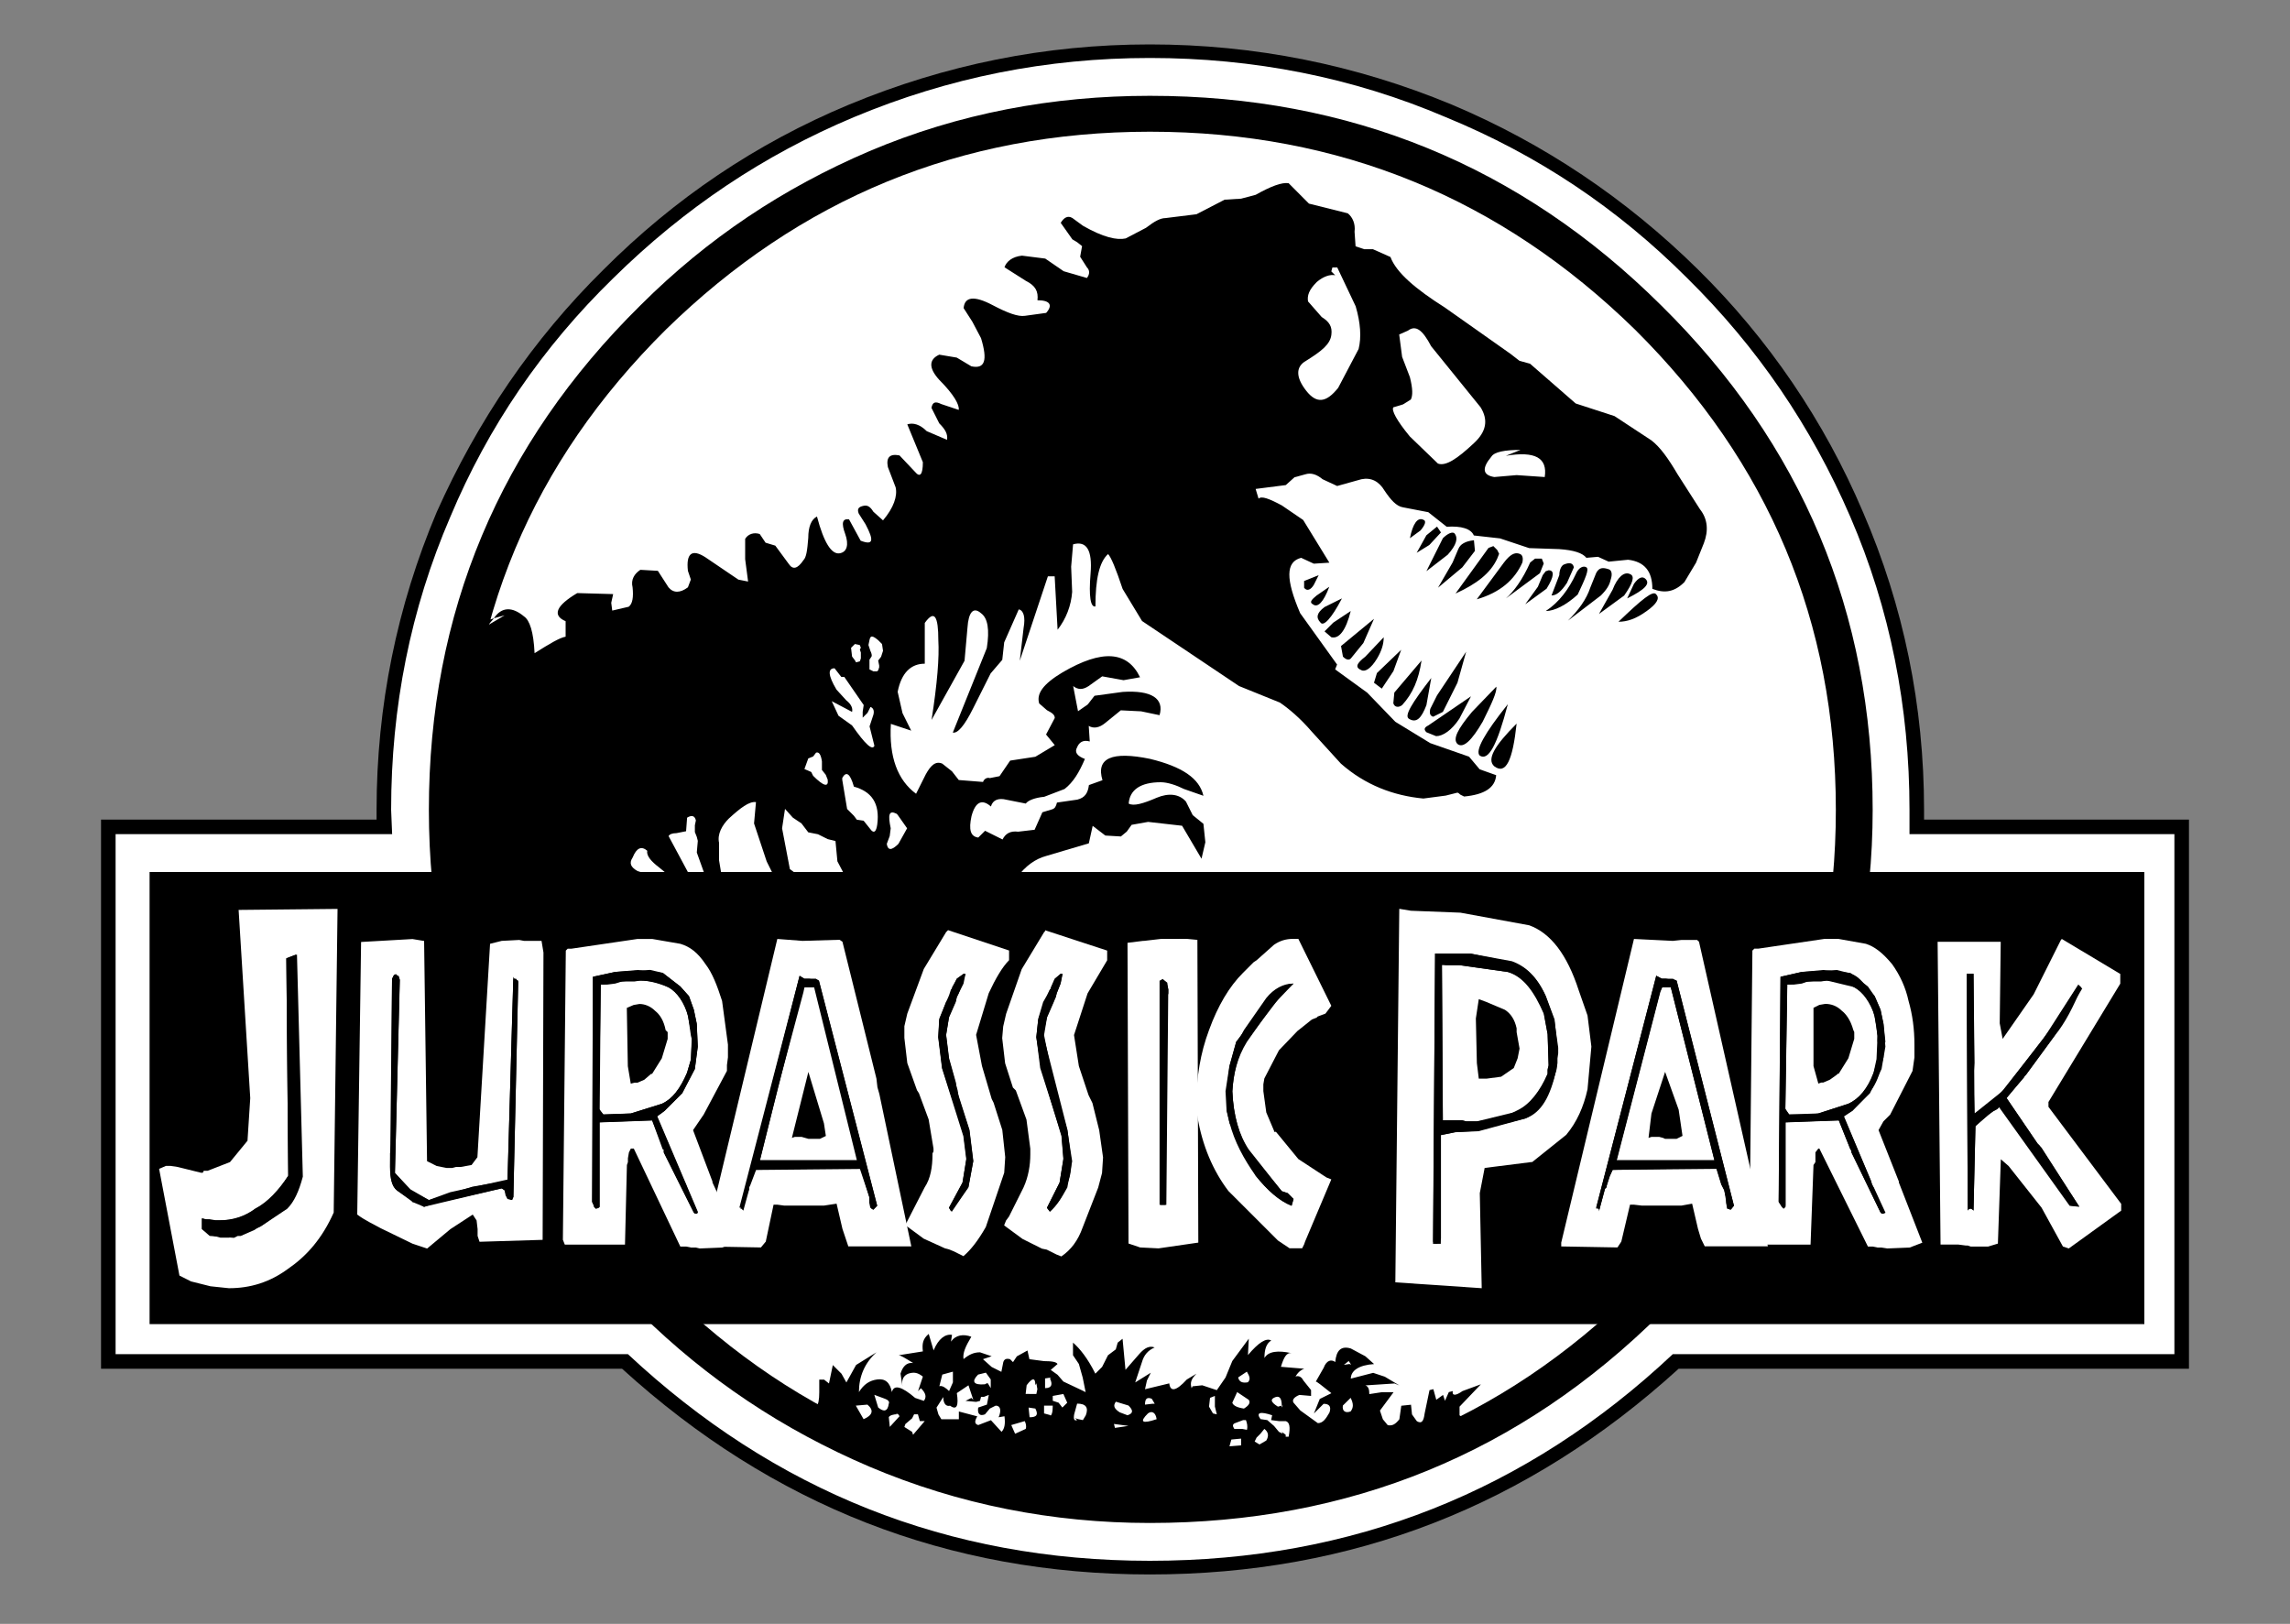 <?xml version="1.0" encoding="utf-8"?>
<!-- Generator: Adobe Illustrator 25.0.1, SVG Export Plug-In . SVG Version: 6.00 Build 0)  -->
<svg version="1.1" id="Calque_1" xmlns="http://www.w3.org/2000/svg" xmlns:xlink="http://www.w3.org/1999/xlink" x="0px" y="0px"
	 viewBox="0 0 2500 1772.9" style="enable-background:new 0 0 2500 1772.9;" xml:space="preserve">
<rect x="0" y="0" width="2500" height="1772.9" fill="#808080" stroke="none"/>
<style type="text/css">
	.st0{fill-rule:evenodd;clip-rule:evenodd;}
	.st1{fill-rule:evenodd;clip-rule:evenodd;fill:#FFFFFF;}
</style>
<g>
	<path class="st0" d="M1255.3,48.5c-114.4,0-223.5,22.2-328.4,65.7c-101.7,42.4-190.7,102.7-268,180.1
		C581.6,370.5,521.3,459.5,476.8,559c-43.4,102.7-65.7,211.8-65.7,325.2v10.6H110.3v599.5h568.8
		c164.2,149.4,355.9,224.6,576.2,224.6c221.4,0,413.1-75.2,577.3-224.6h557.1V894.8h-289.2v-10.6c0-113.3-22.2-222.4-66.7-325.2
		c-42.1-99.2-103.3-189.2-180.1-264.8c-78.4-77.3-168.4-137.7-269-180.1C1479.9,70.7,1369.7,48.5,1255.3,48.5L1255.3,48.5z"/>
	<path class="st1" d="M1255.3,63.3c-112.3,0-219.3,21.2-323.1,64.6c-98.5,41.3-185.4,99.6-262.7,175.8
		C592.2,379,532.9,465.8,491.6,564.3C448.2,664.9,427,771.9,427,884.2l1.1,26.5H126.2v567.7h559.3
		C845.4,1627.8,1035,1704,1255.3,1704c221.4,0,412-76.2,570.9-225.6h547.6V910.7h-289.2v-26.5c0-112.3-21.2-219.3-64.6-319.9
		c-42.4-98.5-101.7-185.4-178-260.6c-76.2-76.3-163.1-134.5-263.7-175.8C1476.7,84.5,1368.6,63.3,1255.3,63.3L1255.3,63.3z
		 M949.2,165c97.5-41.3,200.2-60.4,306.1-60.4c218.2,0,404.6,76.3,558.2,228.8c153.6,151.5,230.9,335.8,230.9,550.8
		c0,104.8-20.1,205.5-61.5,302.9c-41.3,93.2-97.4,174.8-169.5,246.8c-153.6,152.5-340,228.8-558.2,228.8
		c-105.9,0-208.7-20.1-306.1-61.5c-94.3-40.3-176.9-95.3-250-167.3c-73.1-72-129.2-153.6-169.5-246.8
		c-42.4-97.5-61.4-198.1-61.4-302.9c0-215,77.3-399.3,230.9-550.8C772.3,260.3,854.9,205.3,949.2,165L949.2,165z"/>
	<path class="st1" d="M2004.2,884.2c0-205.5-73.1-379.2-219.2-524.3c-146.2-143-322-216.1-529.6-216.1
		c-206.5,0-382.4,73.1-528.5,216.1C580.6,505,507.5,678.7,507.5,884.2c0,203.4,73.1,378.1,219.3,523.3
		c146.2,144,322,216.1,528.5,216.1c207.6,0,383.4-72,529.6-216.1C1931.1,1262.3,2004.2,1087.6,2004.2,884.2L2004.2,884.2z"/>
	<path class="st0" d="M1363.3,1461.5l-18,24.4l-7.4,18l-9.5,13.8l-15.9-5.3l-10.6,1.1l-1,2.1c-2.1-6.4,0-10.6,5.3-15.9l-10.6,6.4
		c-11.6,12.7-18,13.8-19.1,4.2l-26.5,6.4l2.1-9.5l4.2-8.5l-17,10.6l7.4-22.3c2.1-7.4,6.4-12.7,13.8-15.9c-5.3-2.1-10.6,0-17,7.4
		l-14.8,17l-3.2-33.9l-5.3,4.2l-2.1,7.4l-8.5,6.4l-6.4,12.7l-7.4,7.4c-8.5-17-17-27.5-24.4-33.9v13.8l6.4,9.5l4.2,14.9l3.2,15.9
		l-4.2-2.1l-20.1-9.5l-6.4-7.4l-7.4-5.3l7.4-6.4c-1.1-2.1-5.3-3.2-14.8-3.2l-15.9-2.1l-2.1-9.5l-11.6,6.4l-4.2,6.3l-3.2-3.2
		c-4.2-1.1-6.4,0-7.4,3.2l-2.1,10.6l-10.6-5.3l-9.5-8.5l9.5-3.2l-12.7-4.3c-6.4,0-11.6,2.1-18,7.4c-1.1-6.4,2.1-13.8,8.5-24.4
		c-8.5-3.2-17-2.1-22.2,5.3l1.1-7.4c-7.4-1.1-14.8,4.2-20.1,17l-5.3-18c-6.4,5.3-7.4,10.6-6.4,19.1l-26.5,4.2
		c2.1,0,7.4,3.2,15.9,8.5c-7.4-1.1-11.6,4.3-13.8,11.6l2.1,13.8c-1.1-7.4,1.1-11.6,6.4-13.8c6.4-2.1,10.6-1,15.9,3.2l-5.3,15.9
		l3.2-3.2c5.3,5.3,6.4,9.5,3.2,13.8l-9.5-3.2c-14.8-12.7-23.3-14.9-25.4-6.4c-2.1-10.6-7.4-14.9-15.9-13.8
		c-8.5,1.1-14.8,5.3-20.1,13.8c0-17,6.3-31.8,19.1-43.4l-22.2,13.8l-10.6,19.1l-5.3-9.5l-9.5-9.5l-4.2,20.1l-5.3-4.2h-5.3v13.8
		c0,8.5-1.1,13.8-3.2,14.8l-17,3.2l-2.1,4.2l14.8,14.8l45.5,20.1l60.4,18l27.5,12.7l41.3,13.8l73.1,15.9l62.5-1.1
		c6.4,0,15.9,3.2,30.7,10.6c13.8,7.4,23.3,10.6,29.7,8.5l127.1-13.8l89-20.1c7.4-1.1,17-5.3,29.7-13.8c12.7-7.4,21.2-12.7,29.7-13.8
		l31.8-1.1l21.2-8.5c4.2,0,5.3-3.2,6.3-8.5c0-5.3,1.1-7.4,4.2-7.4l10.6,1.1c9.5-2.1,8.5-9.5-5.3-19.1l-8.5-5.3v-9.5l23.3-24.4
		l-20.1,7.4c-7.4,5.3-11.6,5.3-10.6,0l-4.3,1.1l-4.2,9.5l-2.1-6.4l-7.4,5.3l-3.2-11.6l-4.2,1.1l-5.3,25.4c-1.1,8.5-3.2,11.6-8.5,8.5
		l-5.3-7.4l-1.1-10.6l-10.6,1.1l-2.1,14.8c-4.3,5.3-7.4,7.4-12.7,6.4l-5.3-6.4l-3.2-9.5l14.9-20.1h-12.7l-13.8,2.1
		c0-5.3-1.1-8.5-4.3-9.5l31.8-2.1l5.3,2.1l-15.9-9.5l-12.7-4.2l-24.4,6.3c0-8.5,8.5-14.8,25.4-15.9l-9.5-8.5l-15.9-8.5
		c-10.6-3.2-15.9,2.1-17,14.8c-4.2-3.2-9.5-2.1-12.7,6.4l-8.5,14.9c1.1,0,6.4,4.2,17,12.7l-12.7,6.3l-6.4,15.9l10.6-10.6
		c6.4,0,8.5,3.2,6.4,9.5c-4.2,7.4-7.4,11.6-12.7,11.6l-19.1-13.8l-7.4-8.5c-2.1-3.2,1.1-6.4,6.4-8.5l12.7,1.1v-6.4l-8.5-10.6
		c-2.1-4.2-5.3-5.3-8.5-4.2c3.2-5.3,6.4-7.4,9.5-8.5l-25.4-2.1c3.2-10.6,6.3-15.9,11.6-14.9c-14.8-3.2-25.4-2.1-29.6,5.3
		c0-9.5,2.1-15.9,7.4-19.1c-5.3-3.2-13.8,2.1-25.4,15.9L1363.3,1461.5L1363.3,1461.5z M1260.6,1532.5h-2.1l-8.5,1
		c0-6.4,2.1-8.5,7.4-6.4L1260.6,1532.5z M1253.2,1543.1c4.2-3.2,8.5-1.1,9.5,6.3C1246.8,1554.7,1243.6,1552.6,1253.2,1543.1z
		 M1217.2,1558.9l-1.1-4.3l15.9,2.1L1217.2,1558.9z M1218.2,1530.3l13.8,4.2c5.3,5.3,5.3,8.5-1.1,10.6l-8.5-3.2
		C1216.1,1537.8,1215,1534.6,1218.2,1530.3L1218.2,1530.3z M1361.2,1497.5c3.2,5.3,4.2,8.5,1.1,11.6c-5.3,1-9.5,0-10.6-5.3
		L1361.2,1497.5L1361.2,1497.5z M1360.2,1550.4c1.1,3.2,2.1,6.4,1.1,10.6l-5.3-1h-8.5c-2.1-3.2-2.1-5.3,1.1-6.4l8.5-3.2
		L1360.2,1550.4L1360.2,1550.4z M1383.5,1550.4l-7.4-1.1c-5.3-7.4,0-8.5,12.7-4.2l-1.1,5.3l8.5,1.1h7.4c4.2,1.1,5.3,6.4,3.2,17h-3.2
		v-2.1l-4.3-3.2l1.1,2.1l-4.2-2.1l-5.3-6.4L1383.5,1550.4L1383.5,1550.4z M1399.3,1534.6h1.1l-1.1,2.1V1534.6l-4.2,1.1
		c-8.5-5.3-8.5-8.5-2.1-10.6C1397.2,1524,1399.3,1527.1,1399.3,1534.6z M1321,1526.1l5.3-2.1v11.6l2.1,8.5l-4.2-1l-4.3-7.4
		L1321,1526.1L1321,1526.1z M1358,1537.8c-7.4-1.1-11.6-3.2-12.7-6.4l5.3-11.6l12.7,8.5C1365.4,1531.4,1363.3,1534.6,1358,1537.8
		L1358,1537.8z M1354.9,1570.6v7.4l-12.7,1l2.1-7.4L1354.9,1570.6z M1371.8,1569.5l4.2-4.2l4.3-5.3c4.2,3.2,5.3,7.4,2.1,12.7
		l-7.4,4.3l-5.3-3.2L1371.8,1569.5z M1071,1525h3.2l5.3-2.1l-2.1,10.6l-9.5,3.2c-1.1,7.4,2.1,9.5,7.4,7.4l5.3-6.3l6.4-3.2
		c5.3,0,6.4,5.3,3.2,12.7l6.4-1.1c1.1,8.5,0,13.8-3.2,17l-11.6-12.7l-13.8,5.3c-4.2-1.1-4.2-4.2-1.1-9.5l-20.1-5.3v8.5h-19.1
		l-3.2-5.3l-2.1-7.4l7.4-11.6c0,7.4,3.2,10.6,7.4,9.5c7.4,5.3,9.5,0,7.4-13.8l12.7-8.5l5.3,15.9l-2.1-2.1l-6.4,3.2l11.6,1.1l4.2-1.1
		L1071,1525L1071,1525z M1075.2,1511.3c-12.7,1.1-14.8-3.2-7.4-10.6l8.5-2.1l5.3,7.4v9.5l-3.2-5.3h-1.1L1075.2,1511.3L1075.2,1511.3
		z M1040.3,1509.2l-4.2,9.5c-3.2-3.2-7.4-6.4-10.6-5.3l3.2-12.7l11.6-3.2L1040.3,1509.2L1040.3,1509.2L1040.3,1509.2z M987.3,1557.9
		l1.1-3.2l7.4-6.3l2.1-4.3h4.2l2.1,7.4h5.3l-12.7,14.9l-1.1-3.2L987.3,1557.9z M982,1546.2l-10.6,11.6l-1.1-10.6
		c1.1-2.1,5.3-3.2,9.5-3.2l-2.1-1C979.9,1543.1,981,1544.1,982,1546.2z M966.1,1527.1c3.2,1.1,5.3,3.2,4.2,5.3
		c-1.1,8.5-5.3,9.5-11.6,4.2l-4.2-13.8L966.1,1527.1L966.1,1527.1z M1140.9,1515.5v-10.6l6.4-1l-1.1,1
		C1149.4,1511.3,1148.3,1515.5,1140.9,1515.5z M1139.8,1543.1v-8.5h9.5c0,7.4-1.1,10.6-3.2,11.6l1.1-1.1L1139.8,1543.1
		L1139.8,1543.1z M1155.7,1531.4l-6.4-2.1v-5.3l11.6-2.1l4.2,9.5l-5.3,5.3L1155.7,1531.4L1155.7,1531.4z M1175.9,1550.4
		c-3.2,1.1-4.2-1.1-3.2-6.4l3.2-11.6c9.5,0,12.7,4.2,9.5,12.7l-3.2,5.3l-5.3-1.1l-3.2-1L1175.9,1550.4z M1119.7,1521.8l1.1-9.5
		c6.4-8.5,9.5-8.5,9.5,0l1.1-2.1l1.1,6.4l-1.1,5.3L1119.7,1521.8L1119.7,1521.8z M1118.7,1551.5c1.1,2.1,2.1,5.3,1.1,8.5l-11.6,5.3
		l-4.2-9.5L1118.7,1551.5L1118.7,1551.5z M1124,1547.3l-1.1-10.6l7.4,1.1C1133.5,1544.1,1132.4,1547.3,1124,1547.3z M942.8,1549.4
		l-8.5-14.8l12.7-1.1C954.5,1539.9,952.4,1545.2,942.8,1549.4z M1467.1,1490.1l5.3-4.2l2.1,3.2v1.1l-1.1-1.1L1467.1,1490.1z
		 M1474.5,1526.1c3.2,6.4,3.2,10.6,0,14.8c-5.3,2.1-9.5,0-8.5-6.4L1474.5,1526.1z M1406.8,200c-7.4-1.1-19.1,3.2-36,12.7l-15.9,4.2
		l-18,1.1l-30.7,15.9l-33.9,4.2c-5.3,0-11.6,3.2-21.2,10.6l-22.2,11.6c-9.5,2.1-24.4-1.1-46.6-13.8l-11.6-8.5
		c-5.3-3.2-9.5,0-12.7,5.3l12.7,18l5.3,3.2l5.3,4.2l-2.1,11.6l7.4,11.6c3.2,3.2,3.2,7.4,0,11.6l-25.4-7.4l-20.1-13.8l-25.4-3.2
		c-10.6,1.1-17,6.4-19.1,12.7l23.3,14.8c10.6,5.3,13.8,11.6,12.7,21.2c13.8,0,17,5.3,9.5,13.8l-23.3,3.2c-7.4,1.1-19.1-3.2-35-11.6
		c-20.1-10.6-30.7-9.5-31.8,3.2l9.5,14.8l9.5,18c7.4,24.4,4.2,33.9-10.6,30.7l-15.9-9.5l-19.1-3.2c-11.6,5.3-11.6,14.8,0,27.5
		c15.9,15.9,22.3,27.5,21.2,32.8l-19.1-6.4c-6.4-3.2-9.5-2.1-10.6,4.2l8.5,16.9c6.4,6.4,9.5,11.6,8.5,18l-22.2-9.5
		c-7.4-7.4-14.8-9.5-21.2-7.4l17,41.3c0,13.8-3.2,17-8.5,10.6l-17-18c-10.6-2.1-14.8,2.1-12.7,12.7l8.5,22.2
		c2.1,9.5-2.1,22.2-13.8,36l-10.6-9.5c-3.2-5.3-6.4-7.4-10.6-6.4c-5.3,1.1-7.4,3.2-5.3,8.5l7.4,11.6c9.5,18,8.5,23.3-5.3,18
		l-12.7-23.3c-7.4-1.1-8.5,4.2-4.2,15.9c4.2,11.6,2.1,20.1-6.4,21.2c-8.5,1.1-16.9-11.6-24.4-40.2c-6.4,3.2-9.5,11.6-9.5,23.3
		c-1.1,13.8-2.1,21.2-5.3,24.4c-6.4,9.5-11.6,10.6-15.9,4.2l-14.8-20.1l-10.6-3.2l-6.4-9.5c-6.4-2.1-12.7,0-15.9,5.3v22.2l3.2,24.4
		l-10.6-2.1l-36-24.4c-14.8-9.5-21.2-4.2-19.1,14.8l3.2,9.5l-3.2,8.5c-8.5,6.4-15.9,6.4-21.2,0l-11.6-18l-19.1-1.1
		c-6.4,4.2-10.6,10.6-8.5,19.1c1.1,10.6,0,18-4.2,21.2l-18,4.2l-1.1-8.5l2.1-9.5l-39.2-1.1c-23.3,13.8-27.5,24.4-12.7,30.7v16.9
		c-6.4,1.1-17,7.4-33.9,18c-1.1-23.3-5.3-36-11.6-40.2c-12.7-10.6-24.4-10.6-32.8,2.1l11.7-3.2l-18,10.6l6.4-7.4
		c-14.8,4.2-25.4,10.6-30.7,20.1l-12.7,54l5.3,26.5l-13.8,84.7c0,15.9,0,28.6,6.4,36c6.4,8.5,7.4,15.9,3.2,24.4
		c-7.4,21.2-7.4,35-2.1,40.3l13.8,7.4l20.1,3.2c12.7-3.2,20.1-3.2,24.4,0c20.1,15.9,62.5,30.7,123.9,43.4l97.5-6.4l74.1,2.1
		l43.4-9.5h30.7l45.5-11.6l97.5-7.4l26.5-6.4l18-18c9.5-12.7,20.1-20.1,31.8-23.3l46.6-13.8l4.2-19.1l13.8,10.6l17,1l6.4-5.3
		l5.3-7.4l18-3.2l37.1,4.2l21.2,36l4.2-18l-2.1-20.1l-11.7-9.5l-7.4-14.8c-7.4-8.5-19.1-9.5-31.8-4.2c-14.8,6.4-25.4,9.5-30.7,6.4
		c1.1-14.8,12.7-23.3,35-23.3c7.4,0,17,3.2,25.4,7.4l21.2,7.4c-4.3-19.1-23.3-31.8-58.3-40.3c-41.3-8.5-59.3-1.1-51.9,23.3
		l-14.8,5.3c-1.1,8.5-4.2,13.8-12.7,15.9l-22.2,3.2c-1.1,4.2-2.1,6.4-5.3,7.4l-10.6,3.2l-8.5,19.1l-18,2.1c-8.5-1.1-13.8,2.1-17,8.5
		l-19.1-9.5l-7.4,7.4c-8.5-1.1-10.6-8.5-7.4-23.3c4.2-15.9,11.6-19.1,21.2-10.6c2.1-7.4,8.5-9.5,16.9-7.4l21.2,4.2
		c2.1-3.2,9.5-6.4,20.1-7.4l22.2-8.5c9.5-7.4,15.9-18,22.2-32.8c-8.5-3.2-11.6-7.4-8.5-12.7c2.1-5.3,6.4-8.5,13.8-6.4l-1.1-17
		c5.3,3.2,11.6,2.1,18-3.2l17-13.8l22.2,1.1l20.1,4.2c5.3-18-8.5-27.5-40.3-25.4l-30.7,4.2l-7.4,9.5l-10.6,7.4l-5.3-27.5
		c5.3,4.2,10.6,4.2,16.9,0l14.8-10.6l23.3,4.2l18-3.2c-13.8-28.6-41.3-30.7-84.7-5.3c-21.2,12.7-28.6,23.3-25.4,33.9l8.5,7.4
		c6.4,3.2,8.5,5.3,8.5,8.5l-9.5,18l9.5,11.6l-21.2,12.7l-27.5,4.2l-11.6,17l-10.6,2.1c-3.2-1.1-6.4,1.1-7.4,4.2l-26.5-2.1l-7.4-9.5
		l-10.6-8.4c-7.4-3.2-12.7,2.1-18,11.7l-10.6,21.2c-20.1-14.8-29.7-40.2-27.5-76.3l22.2,7.4l-9.5-19.1l-5.3-23.3
		c4.2-21.2,14.8-30.7,29.6-30.7v-44.5c10.6-14.8,14.8-7.4,14.8,19.1c1.1,18-1.1,46.6-7.4,86.8l36-64.6l3.2-36
		c1.1-17,6.4-23.3,14.8-15.9c7.4,5.3,9.5,18,6.3,38.1l-37.1,92.2c5.3,1.1,12.7-7.4,22.2-26.5l19.1-38.1l12.7-14.8l2.1-19.1l15.9-36
		c5.3,1.1,7.4,8.5,5.3,20.1l-4.2,36l30.7-92.2h7.4l3.2,58.3c9.3-11.9,14.8-26.3,15.9-41.3l-1.1-27.5l2.1-24.4
		c14.8-4.2,21.2,6.4,19.1,31.8c-2.1,25.4,0,37.1,5.3,36c0-29.6,4.2-48.7,13.8-57.2c3.2,3.2,8.5,15.9,15.9,38.1l21.2,35l105.9,71
		l44.5,18c9.5,6.4,22.2,17,34.9,31.8l31.8,34.9c26.5,23.3,57.2,35,90,38.1l24.4-3.2l12.7-3.2c1.1,0,2.1,1.1,3.2,2.1l4.2,2.1
		c22.2-2.1,33.9-9.5,35-23.3l-18-6.4l-11.6-13.8l-42.4-14.8l-38.1-23.3l-30.7-31.8l-35-25.4l2.1-5.3l-40.3-56.1
		c-15.9-37.1-15.9-56.1,1.1-60.4l13.8,6.4l17-1.1l-28.6-46.6l-23.3-15.9c-13.8-7.4-22.2-10.6-25.4-7.4l-3.2-10.6l32.9-4.2l9.5-8.5
		l11.6-3.2c6.4-2.1,12.7,0,19.1,5.3l15.9,7.4l26.5-7.4c10.6-2.1,19.1,2.1,25.4,12.7c6.4,9.5,12.7,16.9,20.1,18l27.5,5.3l20.1,15.9
		c15.9-1.1,26.5,2.1,29.6,9.5l28.6,3.2l31.8,10.6l32.8,1.1c15.9,1.1,25.4,4.2,29.7,9.5l12.7-1.1l11.6,5.3l21.2-2.1
		c18,2.1,26.5,12.7,26.5,31.8c13.8,5.3,24.4,3.2,35-7.4l12.7-21.2l8.5-21.2c5.3-13.8,4.2-26.5-4.2-37.1l-24.4-38.1
		c-10.6-18-19.1-29.7-28.6-37.1l-40.3-26.5l-42.4-13.8l-49.8-43.4l-11.6-3.2l-9.5-7.4l-72-50.8c-31.8-20.1-53-38.1-59.3-55.1
		l-19.1-8.5h-9.5l-9.5-3.2l-1.1-15.9c1.1-8.5-2.1-15.9-7.4-20.1l-42.4-10.6L1406.8,200L1406.8,200z"/>
	<path class="st0" d="M1554,567.5c-6.4-3.2-11.6,4.2-14.8,20.1l11.6-8.5C1556.1,572.8,1557.2,568.6,1554,567.5L1554,567.5z
		 M1573.1,581.3l-4.3-6.4l-11.6,9.5l-10.6,19.1l13.8-8.5L1573.1,581.3L1573.1,581.3z M1580.5,605.6c9.5-10.6,11.6-18,7.4-23.3
		c-2.1-2.1-7.4,0-12.7,5.3l-18,36L1580.5,605.6L1580.5,605.6z M1609.1,589.8c-9.5,1.1-14.8,4.2-17,9.5l-6.3,14.8l-15.9,27.5
		l26.5-22.2l13.8-18L1609.1,589.8z M1625,598.2l-36,49.8c23.3-10.6,38.1-22.2,45.5-38.1l2.1-5.3l-2.1-4.2l-4.2-4.2L1625,598.2
		L1625,598.2z M1658.9,604.6c-5.3-2.1-10.6,1.1-17,9.5l-29.7,40.2c25.4-7.4,41.3-21.2,49.8-40.2
		C1663.1,608.8,1662,605.6,1658.9,604.6L1658.9,604.6z M1683.2,609.9h-7.4l-5.3,4.2c-8.5,19.1-18,31.8-26.5,39.2l37.1-27.5l4.2-10.6
		L1683.2,609.9L1683.2,609.9z M1690.6,622.6l-3.2,1.1l-3.2,4.2l-5.3,12.7l-13.8,19.1l23.3-17C1697,628.9,1697,622.6,1690.6,622.6
		L1690.6,622.6z M1718.2,619.4c-1.1-5.3-5.3-5.3-10.6-3.2c-3.2,1.1-5.3,6.4-5.3,11.7l-8.5,22.2c5.3,0,10.6-4.2,16.9-13.8
		L1718.2,619.4z M1731.9,619.4c-3.2-2.1-8.5,0-11.6,7.4c-7.4,15.9-18,30.7-32.8,40.3c9.5,0,22.2-6.4,34.9-18
		C1730.9,631.1,1735.1,621.5,1731.9,619.4L1731.9,619.4z M1756.3,621.5c-6.4-2.1-10.6-2.1-13.8,4.2l-6.4,15.9
		c-4.2,12.7-12.7,24.4-24.4,36l36-27.5c6.4-6.4,9.5-11.6,10.6-17C1760.5,626.8,1759.5,622.6,1756.3,621.5L1756.3,621.5z
		 M1779.6,626.8c-6.4-3.2-13.8,3.2-19.1,17l-14.9,26.5l27.5-20.1C1782.8,636.4,1784.9,628.9,1779.6,626.8z M1776.4,653.3
		c19.1-9.5,25.4-15.9,20.1-21.2c-3.2-3.2-7.4-2.1-12.7,5.3L1776.4,653.3L1776.4,653.3z M1808.2,649.1c-3.2-5.3-15.9,5.3-41.3,29.7
		c9.5,0,19.1-3.2,30.7-11.6C1808.2,659.7,1812.4,653.3,1808.2,649.1z M1655.7,790c-24.4,24.4-32.8,39.2-24.4,46.6
		C1644,846.1,1651.4,830.2,1655.7,790z"/>
	<path class="st0" d="M1646.1,768.8c-25.4,31.8-36,50.8-30.7,56.1C1625,831.2,1634.5,813.2,1646.1,768.8z M1591.1,812.2
		c6.4,5.3,15.9-4.2,27.6-24.4c9.5-19.1,15.9-32.8,14.8-38.1l-26.5,27.5C1591.1,796.3,1585.8,806.9,1591.1,812.2z M1567.8,803.7
		c7.4,0,17-6.4,25.4-19.1l12.7-24.4l-46.6,31.8c-4.2,2.1-5.3,4.2-2.1,7.4L1567.8,803.7z M1575.2,777.2l15.9-31.8l9.5-33.9
		l-31.8,47.7l-7.4,14.8c-1.1,5.3,0,7.4,3.2,8.5L1575.2,777.2L1575.2,777.2z M1538.1,784.7c8.5,5.3,13.8-1.1,19.1-14.8l5.3-29.7
		C1541.3,767.7,1532.8,781.5,1538.1,784.7z M1530.7,769.8c11.6-12.7,18-27.5,21.2-48.7l-29.7,35l-1.1,11.6
		C1522.2,771.9,1526.5,773,1530.7,769.8L1530.7,769.8z M1521.2,732.7l8.5-23.3l-26.5,25.4l-3.2,10.6l8.5,6.4L1521.2,732.7z
		 M1510.6,695.7l-20.1,21.2c-9.5,7.4-11.6,11.7-4.2,14.8c4.2,2.1,10.6-2.1,17-12.7C1508.4,710.5,1510.6,703.1,1510.6,695.7z
		 M1500,675.6l-36,29.7l2.1,11.6c3.2,3.2,6.3,4.2,8.5,2.1l13.8-17L1500,675.6L1500,675.6z M1453.4,695.7c8.5,2.1,15.9-7.4,21.2-28.6
		l-19.1,12.7l-9.5,9.5L1453.4,695.7z M1465,653.3l-19.1,9.5c-8.5,6.4-9.5,11.6-4.2,17C1444.9,684,1453.4,675.6,1465,653.3z
		 M1433.2,659.7c5.3,4.2,11.6-2.1,18-19.1l-13.8,9.5C1432.2,654.4,1429,657.5,1433.2,659.7z M1434.3,638.5l5.3-10.6l-15.9,6.4v7.4
		C1426.9,645.9,1431.1,643.8,1434.3,638.5L1434.3,638.5z"/>
	<path class="st1" d="M1453.4,296.3l4.2,4.2c-5.3-1.1-12.7,1.1-20.1,7.4c-8.5,8.5-10.6,14.8-9.5,21.2l14.9,17
		c8.5,5.3,11.6,10.6,10.6,19.1c-1.1,10.6-10.6,18-27.5,28.6c-11.6,6.4-11.6,18,0,32.8c11.6,14.8,22.2,12.7,34.9-3.2l22.3-42.4
		c3.2-12.7,2.1-28.6-3.2-46.6l-20.1-42.4h-5.3L1453.4,296.3L1453.4,296.3z M1537,361l-9.5,4.2l3.2,24.4l8.5,22.2
		c3.2,12.7,3.2,20.1,1,24.4l-8.5,5.3l-10.6,3.2c-2.1,3.2,3.2,13.8,18,31.8l30.7,29.6c8.5,3.2,21.2-5.3,39.2-22.2
		c13.8-12.7,15.9-25.4,7.4-39.2l-54-66.7C1552.9,359.9,1545.5,354.6,1537,361 M1644,497.6l15.9-6.4c-17,0-28.6,2.1-31.8,7.4
		c-10.6,12.7-9.5,20.1,3.2,22.2l24.4-2.1l30.7,2.1C1689.6,499.7,1675.8,492.3,1644,497.6z M918.5,739.1l-7.4-9.5
		c-7.4,0-7.4,7.4,2.1,23.3l10.6,11.6c5.3,4.2,7.4,8.5,6.4,12.7l-22.2-11.7l7.4,15.9l14.8,10.6c14.8,21.2,22.2,27.5,24.4,22.2
		l-5.3-21.2l4.2-12.7c1.1-4.2,0-7.4-3.2-8.5l-3.2,6.4l-5.3,5.3v-6.4l1.1-7.4l-21.2-30.7L918.5,739.1L918.5,739.1L918.5,739.1z
		 M897.3,831.2c-1.1-7.4-3.2-10.6-6.4-9.5l-3.2,4.2l-5.3,2.1l-4.2,11.6l7.4,3.2l2.1,4.2c11.6,11.6,17,12.7,15.9,4.2l-2.1-5.3
		l-4.2-5.3L897.3,831.2L897.3,831.2L897.3,831.2z M932.2,858.8c-4.2-14.8-8.5-17-12.7-9.5v2.1l5.3,31.8l7.4,7.4l3.2,4.3l7.4,1.1
		l8.5,10.6c3.2,3.2,5.3,1,6.4-6.4C960.8,876.8,951.3,864.1,932.2,858.8L932.2,858.8z M979.9,889.5l-1.1-1.1
		c-8.5-4.2-9.5,1.1-6.4,15.9l-1.1,8.5l-3.2,8.5c1.1,7.4,5.3,7.4,12.7,0l9.5-17L979.9,889.5z M914.2,940.4l-2.1-22.2l-8.5-2.1
		l-10.6-5.3l-10.6-2.1L875,899l-9.5-6.4l-8.5-9.5l-3.2,21.2l8.5,44.5l21.2,15.9l15.9,3.2l21.2-4.2l4.2-3.2L914.2,940.4L914.2,940.4z
		 M795.6,893.7c-7.4,7.4-12.7,17-10.6,26.5v19.1l3.2,19.1l8.5,6.4l9.5-1l6.4,4.2l30.7-2.1l5.3-2.1l-11.6-23.3L823.2,899l2.1-23.3
		C817.8,874.7,808.3,882.1,795.6,893.7L795.6,893.7z M750.1,892.7l-1.1,14.8l-10.6,2.1c-4.2,0-7.4,1.1-8.5,3.2l23.3,43.4l12.7,11.6
		l10.6,7.4l1.1-6.4l-2.1,3.2l-14.8-41.3l1.1-12.7l-1.1-4.3l-2.1-5.3v-7.4l1.1-5.3C758.5,890.6,755.3,889.5,750.1,892.7L750.1,892.7z
		 M690.7,936.1c-4.2,6.4-2.1,10.6,5.3,14.9l23.3,7.4l18,3.2l-18-14.8c-8.5-6.4-13.8-12.7-12.7-18C700.3,923.4,695,925.5,690.7,936.1
		L690.7,936.1z M964,710.5l-1.1-7.4l-4.2-4.2c-6.4-5.3-8.5-5.3-9.5,0l-1.1,5.3l2.1,6.4c1.1,2.1,2.1,5.3,1.1,6.4l-2.1,3.2v10.6
		l4.2,2.1h4.2l1.1-1.1l1.1-3.2v-2.1l-1.1-5.3l3.2-4.2L964,710.5L964,710.5z M938.6,704.2l-5.3-1.1l-4.2,4.2l1.1,9.5l3.2,4.2l1.1,2.1
		l4.2-1.1l1.1-3.2v-6.4l-1.1-3.2l1.1-2.1L938.6,704.2L938.6,704.2z"/>
	<path class="st0" d="M2341,1445.6V952H163.3v493.6H2341z"/>
	<path class="st1" d="M270.2,1245.4l-19.1,23.3l-24.4,9.5h-4.2l-1.1,2.1h-2.1l-8.5-2.1l-17-4.2l-7.4-1.1h-5.3l-7.4,3.2l22.2,116.5
		l12.7,6.4l21.2,5.3l20.1,2.1c23.3,0,44.5-6.4,64.6-21.2c20.1-13.8,37.1-32.8,49.8-61.4l4.2-331.5l-108,1.1l12.7,205.5L270.2,1245.4
		L270.2,1245.4z M312.6,1046.3l11.6-4.2l6.4,242.5c-4.2,15.9-9.5,27.5-17,35l-28.6,19.1l-4.2,2.1l-3.2,2.1l-14.8,6.4h-3.2l-4.2,2.1
		l-26.5-2.1l-8.5-7.4v-11.6l8.5,2.1h10.6c15.9,0,28.6-4.3,39.2-12.7c15.9-7.4,26.5-20.1,36-36L312.6,1046.3L312.6,1046.3z
		 M593.3,1039.9l-2.1-12.7h-19.1l-5.3-1l-19.1,1l-12.7,3.2l-13.8,233l-6.4,8.5l-11.6,2.1H498l-4.2,1.1h-6.4l-10.6-2.1l-10.6-5.3
		l-3.2-240.4l-12.7-2.1l-56.1,3.2l-4.2,297.6c8.5,6.4,18,10.6,25.4,14.8l35,17l15.9,5.3l25.4-21.2l24.4-15.9l4.2,6.4l1.1,9.5v7.4
		l2.1,6.4l68.9-2.1L593.3,1039.9L593.3,1039.9z M560.4,1068.5h1.1l4.2,2.1l-5.3,236.2l-1.1,3.2h-1.1l-4.2-1l-2.1-4.2l-1.1-5.3
		l-3.2-2.1l-84.7,20.1l-12.7-5.3v-1.1l-17-11.6c-5.3-4.2-7.4-12.7-7.4-25.4v-14.8l1.1-9.5l1.1-181.1l2.1-4.2h2.1l3.2,1.1l1.1,4.2
		l-5.3,210.8l17,19.1l20.1,10.6l47.7-14.8l38.1-6.4L560.4,1068.5L560.4,1068.5z M770.2,1052.6c-8.5-12.7-17-19.1-27.5-22.2
		l-30.7-5.3H696l-72,10.6h-4.2l-2.1,2.1l-3.2,315.7l2.1,5.3h65.7l2.1-86.9l1.1-3.2v-4.2l1.1-6.4l2.1-4.2h3.2l50.8,107h6.4l5.3,1.1
		h5.3l4.2,1l24.4-1l13.8-5.3l-9.5-33.9l-14.8-31.8v-1.1l-21.2-56.1l11.6-17l25.4-47.7v-6.3l1.1-8.5v-13.8l-6.4-47.7
		C782.9,1075.9,777.6,1062.2,770.2,1052.6L770.2,1052.6z M647.3,1066.4l24.4-5.3l24.4-2.1l27.5,3.2l19.1,14.8l9.5,10.6l5.3,14.8
		l3.2,15.9l1.1,24.4l-3.2,24.4l-13.8,26.5l-19.1,19.1l-8.5,6.4l29.7,69.9l2.1,4.3l1.1,3.2l11.7,27.5l-1.1,1.1h-2.1l-1.1-1.1
		l-32.8-65.7v-3.2l-12.7-31.8l-57.2,2.1v92.2l-1.1,1.1l-3.2,1.1l-2.1-2.1l-1.1-5.3L647.3,1066.4L647.3,1066.4L647.3,1066.4z"/>
	<path class="st1" d="M671.7,1073.8l-8.5,1.1h-7.4l-1.1,136.6l4.2,5.3l29.7-1.1l33.9-10.6c11.6-5.3,20.1-17,27.5-33.9l4.2-13.8
		l1.1-26.5l-4.2-21.2c-3.2-14.9-11.6-26.5-21.2-31.8c-12.7-5.3-23.3-7.4-30.7-7.4l-6.4,1h-13.8L671.7,1073.8L671.7,1073.8z
		 M728.9,1126.8v7.4l-6.4,21.2l-10.6,17h-1.1l-7.4,6.4l-7.4,3.2h-3.2l-4.2,1.1l-3.2-19.1l-1.1-63.6l7.4-3.2l6.4-1.1
		c5.3,0,11.7,2.1,17,7.4c5.3,4.2,9.5,10.6,11.6,21.2L728.9,1126.8L728.9,1126.8z M876.1,1027.2l-27.5-2.1l-79.4,331.5l1.1,2.1v2.1
		l60.4,1.1l5.3-6.4l8.5-40.3h4.2l7.4,1h43.4l13.8-2.1l6.4,27.5l6.4,19.1h68.8l-34.9-166.3l-2.1-7.4l-1.1-9.5l-37.1-149.4l-3.2-2.1
		L876.1,1027.2L876.1,1027.2z M892,1069.6l2.1,1.1l63.6,245.7l-4.2,4.3l-2.1-1.1l-2.1-11.6l-9.5-31.8l-114.4,1.1l-6.4,16.9l-1.1,2.1
		v2.1l-6.4,23.3l-2.1-2.1h-1.1l64.6-254.2l5.3,3.2h5.3l5.3,1.1L892,1069.6L892,1069.6z"/>
	<path class="st1" d="M889.9,1078h-11.7l-1.1,5.3l-27.5,102.7l-20.1,81.6h108.1L889.9,1078L889.9,1078z M895.2,1243.3h-12.7
		l-7.4-2.1h-7.4l-3.2,1.1l18-72l17,56.1l2.1,13.8L895.2,1243.3z M1035,1015.5l-2.1,2.1l-24.4,40.3l-18,48.7l-3.2,13.8v12.7l3.2,27.5
		l10.6,29.7l2.1,3.2l10.6,28.6l5.3,31.8v3.2l-1.1,2.1v1c0,13.8-2.1,26.5-8.5,36l-21.2,41.3l20.1,14.8l23.3,10.6l4.2,1.1l5.3,2.1
		l10.6,5.3c8.5-7.4,15.9-17,24.4-31.8l20.1-59.3l1.1-17l-3.2-29.7l-9.5-29.7l-2.1-4.2l-10.6-36l-6.4-33.9l13.8-45.5
		c7.4-15.9,14.8-28.6,22.2-36v-10.6L1035,1015.5L1035,1015.5z M1040.3,1078l4.2-9.5l7.4-5.3h2.1l-2.1,10.6l-7.4,14.9l-1.1,5.3
		l-7.4,17l-3.2,19.1l3.2,26.5l9.5,33.9l1.1,7.4l11.6,36l4.2,33.9l-5.3,28.6l-18,26.5l-3.2-4.2l14.8-27.5l4.2-25.4l-3.2-25.4
		l-23.3-74.1l-4.2-33.9l1.1-19.1l7.4-19.1l4.2-6.4l2.1-7.4v-1.1L1040.3,1078L1040.3,1078z"/>
	<path class="st1" d="M1208.7,1048.4v-10.6l-67.8-22.2v1.1l-1.1,1.1l-24.4,40.3l-17,48.7l-3.2,13.8l-1.1,12.7l3.2,27.5l8.5,26.5
		l3.2,3.2l11.6,31.8l4.2,31.8v6.3c0,11.6-2.1,24.4-7.4,36l-15.9,31.8l-3.2,4.3l-2.1,5.3l20.1,14.8l21.2,10.6l5.3,1.1l10.6,5.3
		l5.3,2.1c10.6-7.4,18-17,23.3-31.8l16.9-43.4l4.2-15.9l1.1-17l-4.2-29.7l-7.4-29.7l-4.2-8.5l-10.6-31.8l-5.3-33.9l14.8-45.5
		L1208.7,1048.4L1208.7,1048.4z M1157.8,1063.2h2.1l-2.1,10.6l-4.2,10.6l-1.1,4.3l-2.1,5.3l-7.4,17l-3.2,19.1l10.6,53l14.8,50.8
		l5.3,33.9l-5.3,28.6c-6.4,11.6-11.6,20.1-19.1,26.5l-3.2-4.2l13.8-27.5l4.2-25.4l-2.1-25.4l-22.2-74.1l-5.3-33.9l2.1-19.1l6.4-19.1
		l3.2-6.4l3.2-7.4l1.1-1.1v-1.1l4.2-9.5L1157.8,1063.2L1157.8,1063.2z M1267,1025.1l-18,2.1h-1.1l-17,2.1l1.1,328.3l12.7,4.3l20.1,1
		l43.4-6.3l-1-330.5l-11.6-1.1L1267,1025.1L1267,1025.1z M1270.1,1069.6l4.2,3.2l1.1,7.4l-2.1,235.2h-6.3v-244.7l2.1-1.1
		L1270.1,1069.6L1270.1,1069.6z"/>
	<path class="st1" d="M1416.3,1125.7l15.9-12.7l5.3-2.1l1-1.1l8.5-3.2l6.4-8.5l-36-73.1h-5.3c-8.5,0-14.8,2.1-21.2,6.4l-19.1,17
		l-3.2,2.1l-11.6,11.6c-14.9,14.8-27.5,36-37.1,62.5c-9.5,25.4-13.8,51.9-13.8,79.4v7.4l1.1,7.4c5.3,31.8,17,59.3,33.9,81.5l54,54
		l12.7,8.5h13.8l2.1-4.2l1.1-3.2l28.6-67.8l-5.3-2.1l-30.7-20.1l-24.4-29.7h-2.1v-1.1l-8.5-20.1l-3.2-23.3v-7.4l1.1-6.4l15.9-30.7
		L1416.3,1125.7L1416.3,1125.7z M1388.8,1098.2l-27.5,39.2c-10.6,17-14.8,35-15.9,54c1.1,26.5,7.4,48.7,18,65.7l36,43.4l6.4,2.1
		l6.4,6.4l-2.1,7.4c-12.7-5.3-26.5-17-39.2-32.8l-28.6-57.2l-3.2-13.8v-21.2l3.2-27.5l7.4-26.5l33.9-47.7c7.4-9.5,17-14.8,28.6-15.9
		L1388.8,1098.2L1388.8,1098.2z M1723.5,1081.2c-12.7-39.2-30.7-62.5-54-71l-75.2-13.8l-54-2.1l-12.7-2.1l-4.3,407.8l94.3,6.4
		l-2.1-103.8l5.3-27.5l50.8-6.4h1.1l37.1-29.7c11.6-13.8,19.1-30.7,23.3-49.8l4.2-46.6l-4.2-33.9L1723.5,1081.2L1723.5,1081.2z
		 M1566.7,1041h38.1l45.5,9.5c14.8,4.3,27.5,15.9,37.1,37.1l9.5,26.5l4.2,29.7v6.4l-1.1,5.3v5.3l-1.1,7.4
		c-6.3,28.6-15.9,46.6-33.9,53l-50.8,13.8l-25.4,1.1l-15.9,3.2v118.6h-8.5v-3.2L1566.7,1041L1566.7,1041z"/>
	<path class="st1" d="M1593.2,1053.7h-19.1l1,169.5h21.2l4.3,1.1h11.6l43.4-10.6c14.9-8.5,25.4-22.3,33.9-41.3v-4.3l1.1-4.2
		l-1.1-34.9l-4.2-22.3c-10.6-24.3-22.2-40.3-39.2-45.5L1593.2,1053.7L1593.2,1053.7z M1614.4,1090.8l8.5,3.2l20.1,8.5
		c6.4,4.2,10.6,10.6,12.7,20.1v4.2l3.2,18l-2.1,10.6l-4.2,10.6l-13.8,9.5l-15.9,2.1h-8.5l-2.1-17l-1.1-48.7L1614.4,1090.8
		L1614.4,1090.8z M1852.7,1026.2h-17l-9.5,1l-42.4-2.1l-79.4,331.5v4.2l61.4,1.1l4.2-6.4l9.5-40.3h4.3l8.5,1h43.4l11.6-2.1l6.4,27.5
		l3.2,10.6l4.2,8.5h68.9l-75.2-332.6L1852.7,1026.2L1852.7,1026.2z M1824.1,1069.6h2.1l4.2,1.1l62.5,245.7l-3.2,4.3l-4.2-1.1
		l-1.1-6.4v-5.3l-2.1-8.5l-3.2-6.3l-5.3-17l-113.3,1.1l-3.2,7.4l-3.2,9.5v2.1l-2.1,2.1l-6.4,24.3v-3.2h-3.2l65.7-254.2l6.4,3.2h4.2
		L1824.1,1069.6L1824.1,1069.6z"/>
	<path class="st1" d="M1824.1,1078h-9.5l-2.1,5.3l-47.7,184.3h107L1824.1,1078L1824.1,1078z M1802.9,1215.7l14.9-45.5l14.8,41.3
		l4.2,28.6l-6.4,3.2h-12.7l-2.1-1l-4.2-1.1h-8.5l-3.2,1.1L1802.9,1215.7L1802.9,1215.7z M1919.4,1035.7h-4.2l-2.1,2.1l-3.2,315.7
		l2.1,5.3h64.6l3.2-86.9l2.1-3.2v-10.6l3.2-4.2h1.1l53,107h5.3l5.3,1.1h4.2l6.4,1l24.4-1l13.8-5.3L2073,1291v-1.1l-22.2-56.1
		l5.3-9.5l7.4-7.4l24.4-47.7l2.1-14.8v-13.8c0-17-2.1-32.8-6.4-47.7c-3.1-14.5-9.3-28.2-18-40.3c-10.6-12.7-19.1-19.1-28.6-22.2
		l-29.7-5.3h-15.9L1919.4,1035.7L1919.4,1035.7z M1943.8,1066.4l23.3-5.3l23.3-2.1l29.7,3.2l19.1,14.8l7.4,10.6l6.4,14.8l3.2,15.9
		l2.1,24.4l-4.2,24.4l-12.7,26.5l-19.1,19.1l-9.5,6.4l29.7,69.9l1.1,4.3l2.1,3.2l12.7,27.5l-2.1,1.1h-2.1l-1.1-1.1l-31.8-65.7v-1.1
		l-1.1-2.1l-12.7-31.8l-58.2,2.1v92.2l-2.1,2.1l-2.1-2.1l-3.2-5.3L1943.8,1066.4L1943.8,1066.4z"/>
	<path class="st1" d="M1967.1,1073.8l-8.5,1.1h-7.4l-2.1,136.6l4.2,5.3h20.1l11.6-1.1l32.8-10.6c11.6-5.3,21.2-17,27.6-33.9
		l4.2-13.8l1.1-14.8l-1.1-6.4v-5.3l-1.1-10.6l-2.1-10.6c-3.2-14.9-11.6-26.5-21.2-31.8l-30.7-7.4l-6.3,1h-14.9L1967.1,1073.8
		L1967.1,1073.8z M1986.2,1097.1l6.4-1.1c6.4,0,12.7,2.1,18,7.4c4.2,3.2,9.5,9.5,12.7,21.2l1,2.1v7.4l-6.4,21.2l-10.6,17h-1.1
		l-1,1.1l-7.4,5.3l-7.4,3.2h-2.1l-3.2,1.1l-5.3-19.1v-63.6L1986.2,1097.1L1986.2,1097.1z M2250.9,1025.1l-1,1.1l-29.7,59.3
		l-33.9,48.7l-3.2-17l1.1-89h-68.9l3.2,330.5h19.1l8.5,1.1h2.1l3.2,1.1h19.1l10.6-3.2l3.2-92.1l8.5,7.4l36,45.5l23.3,42.4l6.4,2.1
		l57.2-41.3v-7.4l-79.4-105.9v-5.3l78.4-129.2v-10.6L2250.9,1025.1L2250.9,1025.1z M2268.9,1075.9l4.3,3.2l-29.7,50.8l-31.8,43.4
		l-1.1,1l-1,2.1l-19.1,22.2l33.9,49.8l2.1,2.1l43.4,66.7l-9.5-1.1l-77.3-108l-2.1,2.1l-1.1,1.1l-4.2,2.1l-5.3,4.2l-13.8,11.6
		l-2.1,92.2l-3.2-2.1l-2.1,1.1l-1,1.1l-1.1-258.5h7.4l1.1,97.5l-1.1,15.9l1.1,39.2l31.8-25.4l55.1-72l5.3-9.5L2268.9,1075.9
		L2268.9,1075.9z"/>
	<path class="st0" d="M323.2,1042l-10.6,4.2l2.1,237.3c-10.6,15.9-22.2,28.6-36,36c-11.3,8.4-25.1,12.9-39.2,12.7h-4.2l-6.4-1.1
		h-4.2l-4.2-1.1v11.6l8.5,6.4l11.6,3.2h9.5l5.3-2.1h7.4l6.4-3.2l7.4-4.2l4.2-1.1l4.2-2.1l27.5-19.1c8.5-7.4,13.8-20.1,17-36
		L323.2,1042L323.2,1042z M561.5,1068.5l-1.1-2.1l-6.4,221.4l-62.5,13.8l-23.3,8.5l-20.1-11.6l-17-18l5.3-210.8l-2.1-4.2l-2.1-2.1
		l-2.1,1.1l-2.1,4.2l-2.1,204.4c0,13.8,2.1,22.2,7.4,26.5l15.9,11.6l1.1,1.1h3.2l4.2,2.1l5.3,3.2l3.2-1.1l6.4-2.1l75.2-17l3.2,2.1
		l1.1,3.2v2.1l2.1,3.2l4.2,2.1l2.1-3.2l5.3-235.2l-1.1-1l-1.1-2.1L561.5,1068.5L561.5,1068.5L561.5,1068.5z M671.7,1061.1l-24.4,5.3
		l-1.1,245.7l2.1,4.2l2.1,2.1h2.1l1.1-2.1v-91.1l58.3-2.1l11.6,31.8h1.1v3.2l32.8,65.7h1.1v1.1h2.1l1.1-1.1v-1.1l-44.5-104.8
		l4.2-2.1l4.2-3.2l19.1-19.1l13.8-26.5l3.2-24.4l-1.1-25.4l-3.2-14.9l-5.3-14.8l-9.5-10.6l-19.1-14.8l-13.8-3.2L671.7,1061.1
		L671.7,1061.1z M659,1074.9l4.2-1.1l23.3-3.2h12.7c10.6,0,20.1,2.1,30.7,7.4c9.5,5.3,17,17,21.2,30.7l3.2,22.2l1.1,4.2l-1.1,21.2
		l-4.2,14.8c-7.4,18-15.9,28.6-27.5,33.9l-33.9,10.6l-30.7,1.1l-4.2-6.4l2.1-135.6L659,1074.9L659,1074.9z M878.2,1068.5l-5.3-3.2
		l-65.7,253.1h2.1l2.1,2.1v-2.1l2.1-8.5l4.2-11.6v-4.3l3.2-10.6l4.2-6.3l113.3-2.1l10.6,31.8v6.4l1.1,5.3l3.2,2.1l4.2-4.3
		l-63.6-245.7l-3.2-2.1L878.2,1068.5L878.2,1068.5L878.2,1068.5z M878.2,1078h10.6l46.6,188.5H829.5l46.6-184.3L878.2,1078
		L878.2,1078z M1054.1,1063.2h-2.1l-7.4,5.3l-5.3,9.5v1.1l-1.1,1.1l-2.1,6.4l-3.2,7.4l-7.4,18l-1.1,20.1l4.2,33.9l10.6,32.8l3.2,7.4
		l9.5,32.8l3.2,25.4l-4.2,26.5l-14.8,27.5l2.1,4.2l19.1-26.5l5.3-28.6l-4.2-33.9l-13.8-43.4l-1.1-8.5l-7.4-26.5l-3.2-25.4l3.2-20.1
		l7.4-16.9l1.1-4.2l2.1-4.3L1054.1,1063.2L1054.1,1063.2z M1160,1063.2h-2.1l-6.4,5.3l-4.2,9.5v1.1l-1.1,1.1l-3.2,6.4l-4.2,7.4
		l-5.3,18l-2.1,20.1l4.2,33.9l23.3,73.1l2.1,25.4l-4.2,26.5l-13.8,27.5l3.2,4.2c7.4-7.4,13.8-15.9,17-26.5
		c4.2-7.4,6.4-15.9,6.4-28.6l-4.2-33.9l-26.5-103.8l4.2-20.1l7.4-17l2.1-4.2l1.1-4.3l4.2-10.6L1160,1063.2L1160,1063.2z
		 M1268,1069.6l-2.1,1.1v244.7h6.4l2.1-227.7l1.1-3.2v-4.2l-2.1-7.4l-4.2-4.2L1268,1069.6L1268,1069.6z M1358,1124.6l-3.2,6.4
		l-5.3,6.4l-7.4,26.5l-4.2,27.5l1.1,20.1l3.2,13.8c5.3,21.2,15.9,40.3,28.6,58.3c12.7,15.9,25.4,27.5,39.2,32.8l2.1-7.4l-6.4-6.4
		l-6.4-2.1l-36-45.5c-10.6-15.9-16.9-37.1-18-63.6c1.1-19.1,5.3-37.1,14.8-54l40.3-53l11.6-10.6c-10.6,0-21.2,5.3-29.7,15.9
		L1358,1124.6L1358,1124.6z M1604.8,1041h-38.1l-2.1,314.6l2.1,2.1h2.1l1.1-1h2.1l1.1-4.3v-113.3l15.9-3.2l21.2-1.1l55.1-13.8
		c15.9-7.4,26.5-25.4,33.9-53l1.1-7.4v-17l-3.2-30.7l-9.5-25.4c-9.5-21.2-22.3-32.8-37.1-38.1L1604.8,1041L1604.8,1041z
		 M1578.4,1053.7h14.8l53,7.4c15.9,4.3,28.6,19.1,39.2,44.5l4.2,23.3l1.1,33.9l-1.1,4.2v5.3c-8.5,21.2-20.1,33.9-33.9,40.3
		c-11.6,6.4-27.5,10.6-43.4,11.6h-11.6l-4.3-1.1h-21.2l-1-170.5L1578.4,1053.7L1578.4,1053.7z M1830.4,1070.6l-4.2-2.1h-12.7
		l-5.3-3.2l-65.7,253.1h1.1l2.1,2.1v1.1l6.4-23.3v-2.1l2.1-2.1l3.2-10.6l3.2-6.3l113.3-2.1l5.3,18l3.2,6.3l3.2,19.1l3.2,2.1l4.2-4.3
		L1830.4,1070.6L1830.4,1070.6z M1814.5,1078h9.5l47.7,188.5h-107l47.7-184.3L1814.5,1078L1814.5,1078z M1967.1,1061.1l-23.3,5.3
		l-2.1,245.7l3.2,4.2l2.1,2.1h1.1l1.1-2.1v-91.1l58.2-2.1l12.7,31.8h1.1v3.2l31.8,65.7h1.1v1.1h2.1v-2.1l-12.7-30.7l-1.1-3.2
		l-29.7-71l4.3-2.1l5.3-3.2l18-19.1c6.3-7.4,10.6-17,12.7-26.5l3.2-12.7v-11.6l2.1-5.3l-2.1-20.1l-3.2-14.9l-6.4-14.8l-9.5-10.6
		c-5.3-7.4-10.6-12.7-19.1-14.8l-12.7-3.2L1967.1,1061.1L1967.1,1061.1z M1957.6,1073.8l25.4-3.2h10.6c12.7,0,22.2,2.1,30.7,7.4
		c9.5,5.3,17,15.9,22.2,30.7l3.2,22.2l-1.1,25.4l-3.2,14.8c-6.4,18-15.9,28.6-27.6,33.9l-32.8,10.6l-31.8,1.1l-4.2-6.4l2.1-135.6
		h3.2L1957.6,1073.8L1957.6,1073.8z M2272.1,1078l-3.2-3.2l-38.1,59.3l-43.4,55.1c-9.5,11.6-20.1,21.2-31.8,26.5l-1.1-152.5h-7.4
		l1.1,258.5l1-2.1h4.3v1.1l1,1.1l2.1-92.2l13.8-12.7l9.5-6.4h1.1l1.1-2.1l77.3,108l10.6,1.1l-41.3-64.6l-2.1-2.1l-2.1-2.1
		l-33.9-49.8l19.1-23.3l2.1-2.1l31.8-43.4C2254.1,1117.3,2263.7,1099.2,2272.1,1078L2272.1,1078z"/>
</g>
</svg>
